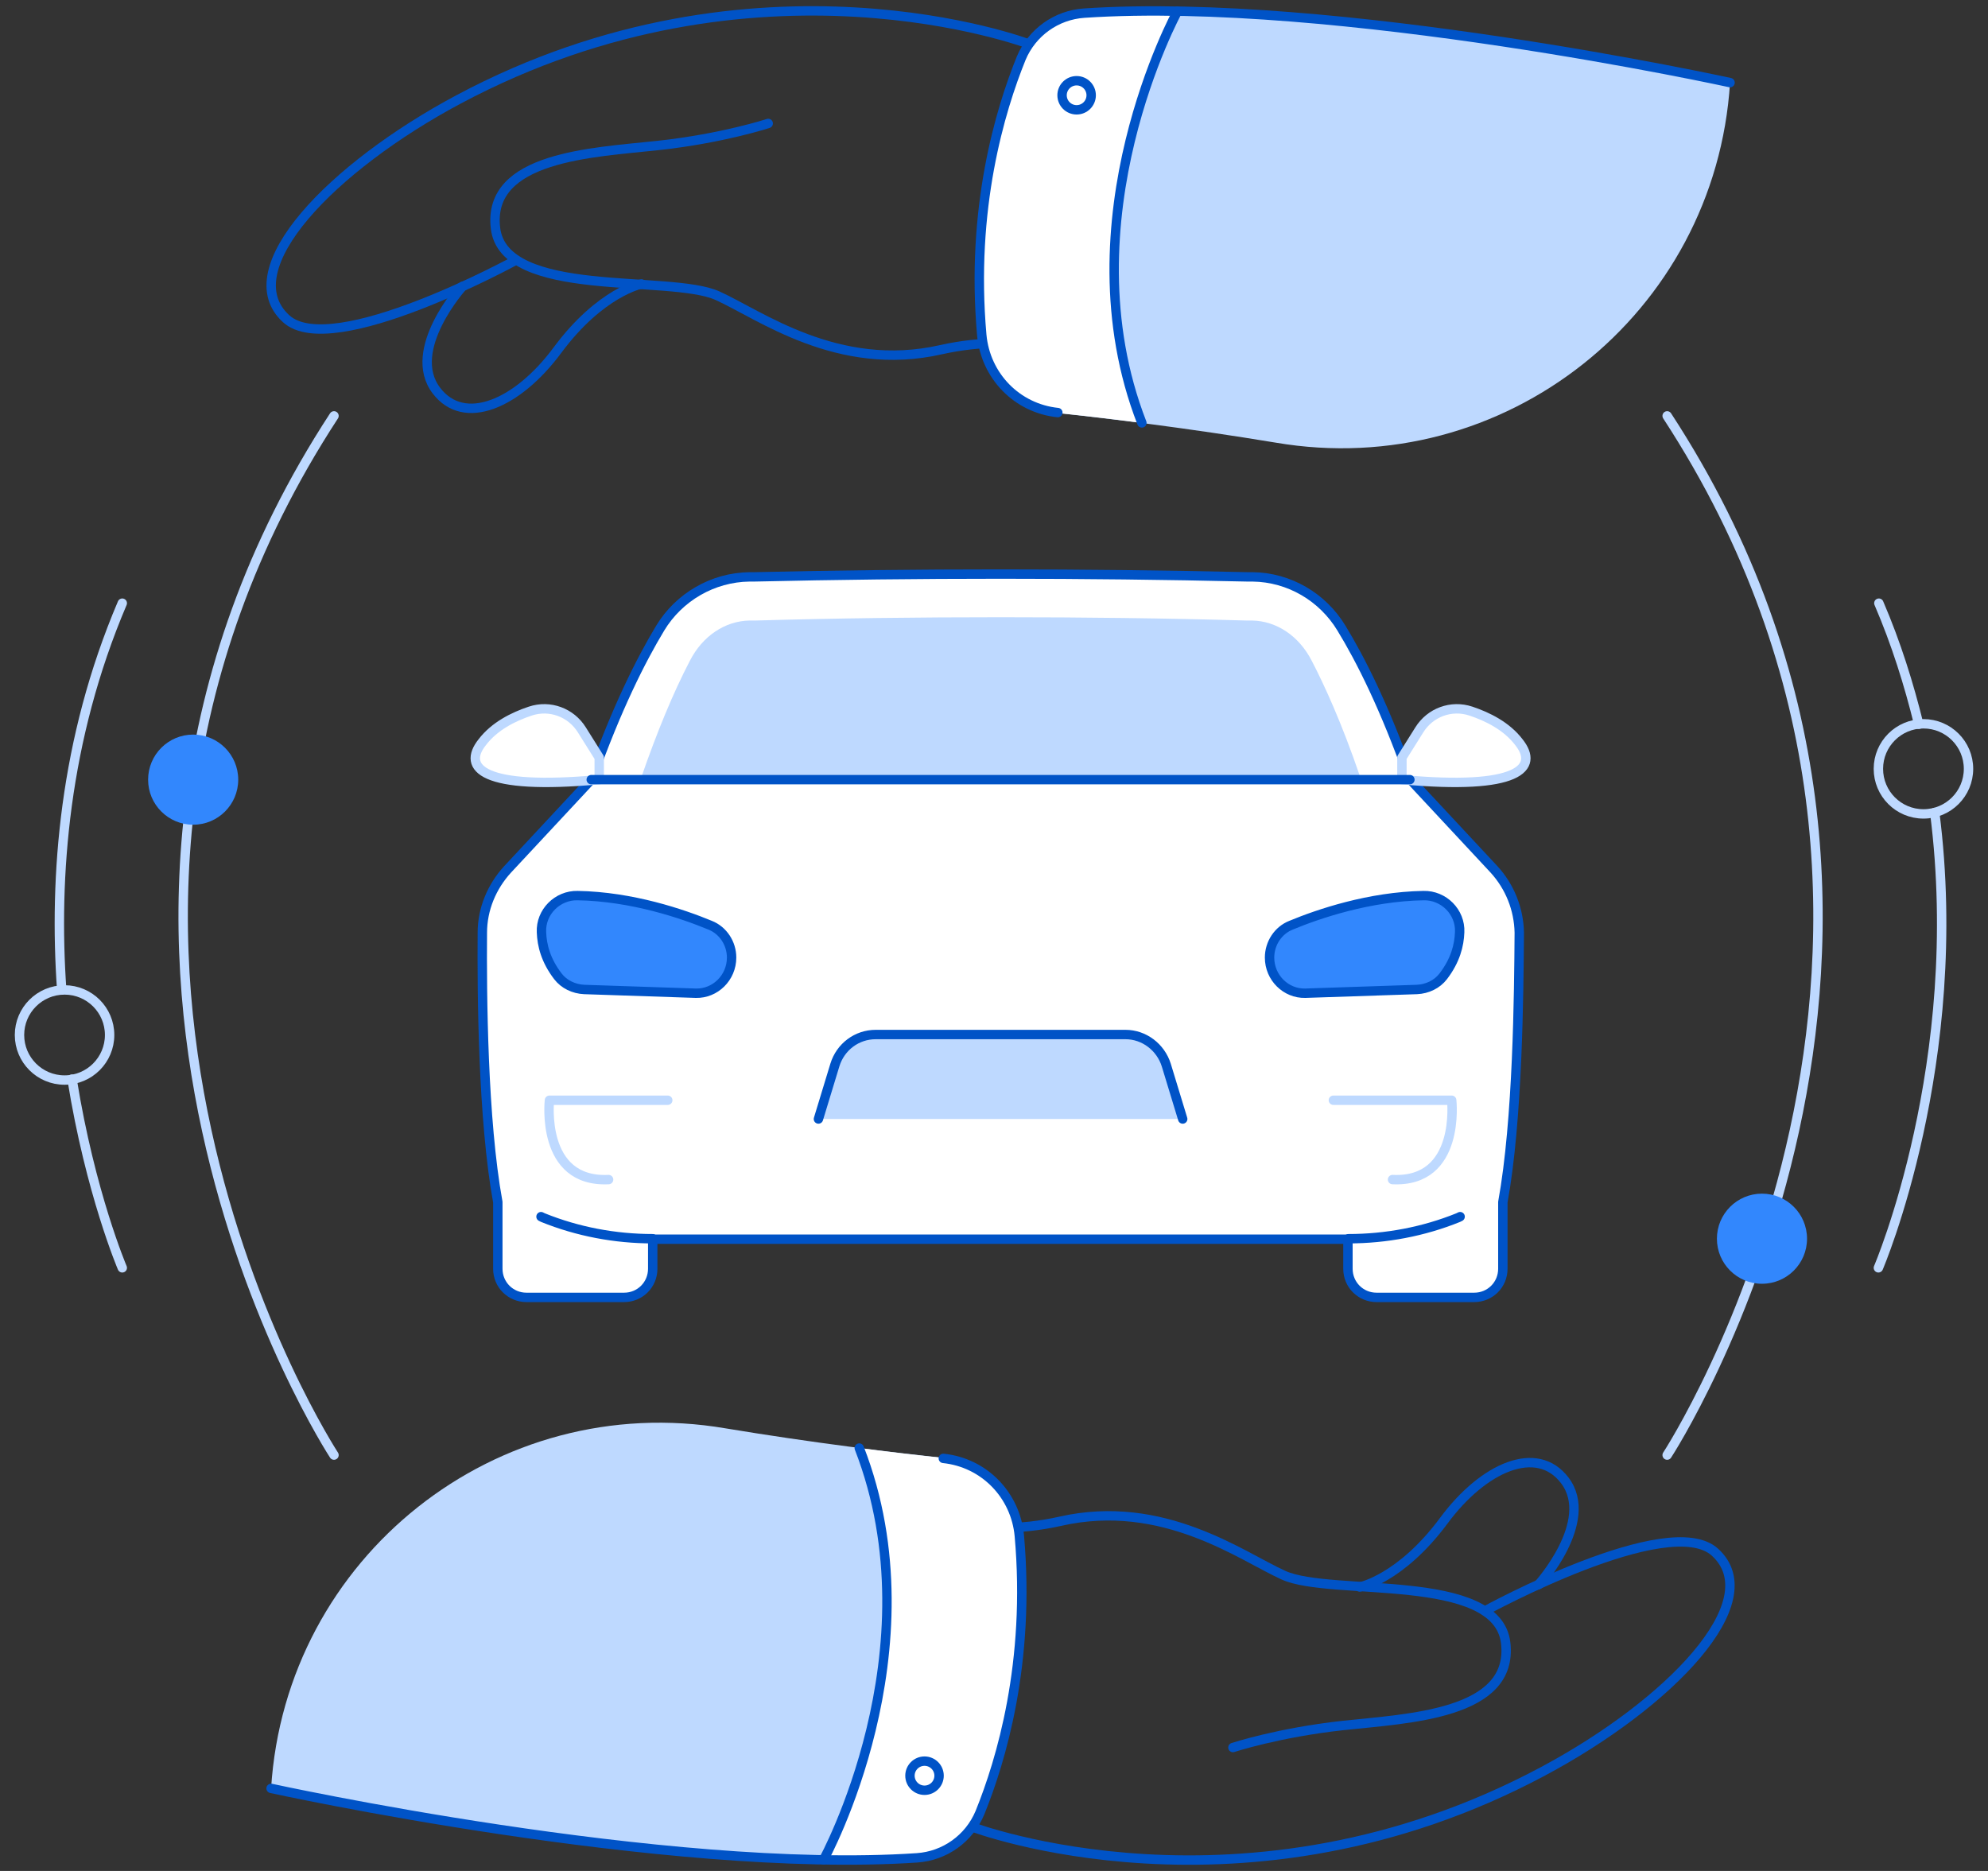 <svg width="102" height="96" viewBox="0 0 102 96" fill="none" xmlns="http://www.w3.org/2000/svg">
<rect x="0" y="0" width="102" height="96" fill="#333333" stroke="none"/>
<path d="M77.108 61.681V65.1C77.108 65.919 76.458 66.57 75.639 66.57H70.629C69.81 66.57 69.16 65.919 69.16 65.1V63.583H33.49V65.1C33.49 65.919 32.84 66.57 32.021 66.57H27.012C26.193 66.57 25.542 65.919 25.542 65.1V61.681C24.772 57.466 24.724 51.011 24.748 47.856C24.748 46.652 25.229 45.495 26.048 44.604L30.335 40.004C31.636 36.343 32.888 33.863 33.876 32.225C34.839 30.635 36.573 29.624 38.452 29.6C38.524 29.6 38.62 29.6 38.693 29.6C47.122 29.407 55.576 29.407 64.006 29.6C64.102 29.6 64.174 29.6 64.271 29.6C66.15 29.624 67.859 30.635 68.823 32.225C69.81 33.839 71.063 36.319 72.363 40.004L76.65 44.604C77.469 45.495 77.927 46.652 77.951 47.856C77.927 51.011 77.879 57.442 77.108 61.681Z" fill="white" stroke="#0053C7" stroke-width="0.482" stroke-miterlimit="10" stroke-linecap="round" stroke-linejoin="round"/>
<path d="M30.745 38.872L29.854 37.451C29.3 36.56 28.216 36.15 27.204 36.488C26.337 36.777 25.374 37.258 24.747 38.077C23.688 39.402 24.747 40.558 30.745 40.004V38.872Z" fill="white" stroke="#BED9FF" stroke-width="0.482" stroke-miterlimit="10" stroke-linecap="round" stroke-linejoin="round"/>
<path d="M71.93 38.872L72.821 37.451C73.375 36.56 74.459 36.15 75.47 36.488C76.337 36.777 77.301 37.258 77.927 38.077C78.987 39.402 77.927 40.558 71.93 40.004V38.872Z" fill="white" stroke="#BED9FF" stroke-width="0.482" stroke-miterlimit="10" stroke-linecap="round" stroke-linejoin="round"/>
<path d="M32.912 39.86C33.707 37.572 34.526 35.573 35.393 33.911C36.043 32.634 37.199 31.864 38.452 31.84C38.548 31.84 38.644 31.84 38.765 31.84C42.931 31.719 47.17 31.671 51.361 31.671C55.552 31.671 59.791 31.719 63.958 31.84C64.054 31.84 64.15 31.84 64.246 31.84C65.499 31.864 66.655 32.634 67.305 33.911C67.931 35.115 68.823 37.042 69.786 39.86H32.912Z" fill="#BED9FF"/>
<path d="M60.682 57.417L59.839 54.648C59.55 53.732 58.707 53.082 57.744 53.082H51.337H44.931C43.967 53.082 43.124 53.708 42.835 54.648L41.992 57.417" fill="#BED9FF"/>
<path d="M37.537 49.133C37.537 48.41 37.103 47.736 36.429 47.471C35.032 46.893 32.431 46.002 29.637 45.954C28.601 45.929 27.734 46.797 27.782 47.832C27.806 48.507 27.999 49.277 28.625 50.096C28.938 50.506 29.444 50.747 29.974 50.771L35.706 50.963C36.694 50.987 37.537 50.169 37.537 49.133Z" fill="#3287FD"/>
<path d="M65.138 49.133C65.138 48.41 65.571 47.736 66.246 47.471C67.643 46.893 70.244 46.002 73.038 45.954C74.073 45.929 74.94 46.797 74.892 47.832C74.868 48.507 74.675 49.277 74.049 50.096C73.736 50.506 73.23 50.747 72.701 50.771L66.968 50.963C65.981 50.987 65.138 50.169 65.138 49.133Z" fill="#3287FD"/>
<path d="M34.261 56.454H28.191C28.191 56.454 27.709 60.693 31.226 60.525" stroke="#BED9FF" stroke-width="0.482" stroke-miterlimit="10" stroke-linecap="round" stroke-linejoin="round"/>
<path d="M37.537 49.133C37.537 48.41 37.103 47.736 36.429 47.471C35.032 46.893 32.431 46.002 29.637 45.954C28.601 45.929 27.734 46.797 27.782 47.832C27.806 48.507 27.999 49.277 28.625 50.096C28.938 50.506 29.444 50.747 29.974 50.771L35.706 50.963C36.694 50.987 37.537 50.169 37.537 49.133Z" stroke="#0053C7" stroke-width="0.482" stroke-miterlimit="10" stroke-linecap="round" stroke-linejoin="round"/>
<path d="M33.49 63.559C31.563 63.559 29.637 63.197 27.854 62.475L27.758 62.427" stroke="#0053C7" stroke-width="0.482" stroke-miterlimit="10" stroke-linecap="round" stroke-linejoin="round"/>
<path d="M68.413 56.454H74.483C74.483 56.454 74.964 60.693 71.448 60.525" stroke="#BED9FF" stroke-width="0.482" stroke-miterlimit="10" stroke-linecap="round" stroke-linejoin="round"/>
<path d="M65.138 49.133C65.138 48.41 65.571 47.736 66.246 47.471C67.643 46.893 70.244 46.002 73.038 45.954C74.073 45.929 74.94 46.797 74.892 47.832C74.868 48.507 74.675 49.277 74.049 50.096C73.736 50.506 73.23 50.747 72.701 50.771L66.968 50.963C65.981 50.987 65.138 50.169 65.138 49.133Z" stroke="#0053C7" stroke-width="0.482" stroke-miterlimit="10" stroke-linecap="round" stroke-linejoin="round"/>
<path d="M69.184 63.559C71.11 63.559 73.037 63.197 74.82 62.475L74.916 62.427" stroke="#0053C7" stroke-width="0.482" stroke-miterlimit="10" stroke-linecap="round" stroke-linejoin="round"/>
<path d="M30.335 40.004H72.339" stroke="#0053C7" stroke-width="0.482" stroke-miterlimit="10" stroke-linecap="round" stroke-linejoin="round"/>
<path d="M60.682 57.417L59.839 54.648C59.55 53.732 58.707 53.082 57.744 53.082H51.337H44.931C43.967 53.082 43.124 53.708 42.835 54.648L41.992 57.417" stroke="#0053C7" stroke-width="0.482" stroke-miterlimit="10" stroke-linecap="round" stroke-linejoin="round"/>
<path d="M26.482 13.342C26.482 13.342 17.04 18.521 14.68 16.353C11.91 13.824 17.064 8.55 23.519 5.105C38.813 -3.059 52.806 2.263 52.806 2.263L57.503 2.673" stroke="#0053C7" stroke-width="0.482" stroke-miterlimit="10" stroke-linecap="round" stroke-linejoin="round"/>
<path d="M39.415 6.334C39.415 6.334 37.079 7.105 33.755 7.466C30.431 7.827 24.988 8.02 25.422 11.705C25.855 15.366 34.357 14.065 36.814 15.173C38.958 16.137 42.98 19.147 48.278 17.943C50.326 17.485 52.445 17.485 54.468 17.991C54.492 17.991 54.492 17.991 54.516 18.015" stroke="#0053C7" stroke-width="0.482" stroke-miterlimit="10" stroke-linecap="round" stroke-linejoin="round"/>
<path d="M23.736 14.691C23.736 14.691 20.798 17.942 22.388 20.038C23.809 21.916 26.554 20.736 28.602 17.966C30.817 14.98 32.913 14.57 32.913 14.57" stroke="#0053C7" stroke-width="0.482" stroke-miterlimit="10" stroke-linecap="round" stroke-linejoin="round"/>
<path d="M88.765 4.239C88.765 4.239 68.533 -0.193 55.624 0.674C54.203 0.77 52.95 1.661 52.397 2.986C51.313 5.66 49.771 10.693 50.373 17.22C50.566 19.316 52.18 20.977 54.275 21.194C56.925 21.483 60.947 21.965 65.451 22.712C77.18 24.711 88.018 16.112 88.765 4.239Z" fill="#BED9FF"/>
<path d="M58.586 21.7C56.925 21.483 55.48 21.315 54.275 21.194C52.18 20.978 50.566 19.316 50.373 17.22C49.771 10.717 51.313 5.66 52.397 3.01C52.95 1.686 54.203 0.795 55.624 0.698C57.141 0.602 58.731 0.554 60.417 0.602C60.417 0.578 54.54 11.296 58.586 21.7Z" fill="white"/>
<path d="M88.765 4.239C88.765 4.239 68.533 -0.193 55.624 0.674C54.203 0.77 52.95 1.661 52.396 2.986C51.313 5.66 49.795 10.693 50.373 17.196C50.566 19.291 52.18 20.953 54.275 21.17" stroke="#0053C7" stroke-width="0.482" stroke-miterlimit="10" stroke-linecap="round" stroke-linejoin="round"/>
<path d="M60.417 0.577C60.417 0.577 54.54 11.295 58.587 21.7" stroke="#0053C7" stroke-width="0.482" stroke-miterlimit="10" stroke-linecap="round" stroke-linejoin="round"/>
<path d="M55.239 5.635C55.651 5.635 55.986 5.301 55.986 4.888C55.986 4.476 55.651 4.142 55.239 4.142C54.827 4.142 54.492 4.476 54.492 4.888C54.492 5.301 54.827 5.635 55.239 5.635Z" stroke="#0053C7" stroke-width="0.482" stroke-miterlimit="10" stroke-linecap="round" stroke-linejoin="round"/>
<path d="M76.192 82.658C76.192 82.658 85.633 77.48 87.994 79.647C90.763 82.176 85.609 87.451 79.155 90.895C63.861 99.06 49.867 93.737 49.867 93.737L45.171 93.328" stroke="#0053C7" stroke-width="0.482" stroke-miterlimit="10" stroke-linecap="round" stroke-linejoin="round"/>
<path d="M63.259 89.667C63.259 89.667 65.596 88.897 68.919 88.535C72.243 88.174 77.686 87.981 77.253 84.296C76.819 80.635 68.317 81.936 65.861 80.828C63.717 79.865 59.695 76.854 54.396 78.058C52.349 78.516 50.23 78.516 48.206 78.01C48.182 78.01 48.182 78.01 48.158 77.986" stroke="#0053C7" stroke-width="0.482" stroke-miterlimit="10" stroke-linecap="round" stroke-linejoin="round"/>
<path d="M78.938 81.309C78.938 81.309 81.876 78.058 80.287 75.962C78.866 74.084 76.12 75.264 74.073 78.034C71.857 81.02 69.762 81.43 69.762 81.43" stroke="#0053C7" stroke-width="0.482" stroke-miterlimit="10" stroke-linecap="round" stroke-linejoin="round"/>
<path d="M13.909 91.762C13.909 91.762 34.14 96.194 47.05 95.327C48.471 95.231 49.723 94.339 50.277 93.015C51.361 90.341 52.903 85.308 52.3 78.781C52.108 76.685 50.494 75.023 48.399 74.807C45.749 74.518 41.727 74.036 37.223 73.289C25.494 71.29 14.656 79.888 13.909 91.762Z" fill="#BED9FF"/>
<path d="M44.087 74.301C45.749 74.517 47.194 74.686 48.398 74.807C50.494 75.023 52.108 76.685 52.3 78.781C52.902 85.283 51.361 90.341 50.277 92.991C49.723 94.315 48.471 95.206 47.05 95.303C45.532 95.399 43.943 95.447 42.257 95.399C42.257 95.423 48.133 84.705 44.087 74.301Z" fill="white"/>
<path d="M13.909 91.763C13.909 91.763 34.14 96.194 47.05 95.327C48.471 95.231 49.723 94.34 50.277 93.015C51.361 90.342 52.878 85.308 52.3 78.805C52.108 76.71 50.494 75.048 48.399 74.831" stroke="#0053C7" stroke-width="0.482" stroke-miterlimit="10" stroke-linecap="round" stroke-linejoin="round"/>
<path d="M42.257 95.423C42.257 95.423 48.133 84.705 44.087 74.301" stroke="#0053C7" stroke-width="0.482" stroke-miterlimit="10" stroke-linecap="round" stroke-linejoin="round"/>
<path d="M47.435 91.859C47.848 91.859 48.182 91.524 48.182 91.112C48.182 90.7 47.848 90.365 47.435 90.365C47.023 90.365 46.688 90.7 46.688 91.112C46.688 91.524 47.023 91.859 47.435 91.859Z" stroke="#0053C7" stroke-width="0.482" stroke-miterlimit="10" stroke-linecap="round" stroke-linejoin="round"/>
<path d="M17.137 74.662C17.137 74.662 -0.277 48.025 17.137 21.339" stroke="#BED9FF" stroke-width="0.482" stroke-miterlimit="10" stroke-linecap="round" stroke-linejoin="round"/>
<path d="M3.167 50.795C2.758 44.967 3.288 37.958 6.274 30.949" stroke="#BED9FF" stroke-width="0.482" stroke-miterlimit="10" stroke-linecap="round" stroke-linejoin="round"/>
<path d="M6.274 65.053C6.274 65.053 4.637 61.224 3.697 55.371" stroke="#BED9FF" stroke-width="0.482" stroke-miterlimit="10" stroke-linecap="round" stroke-linejoin="round"/>
<path d="M85.538 74.662C85.538 74.662 102.951 48.025 85.538 21.339" stroke="#BED9FF" stroke-width="0.482" stroke-miterlimit="10" stroke-linecap="round" stroke-linejoin="round"/>
<path d="M98.448 37.163C97.942 35.116 97.292 33.02 96.4 30.949" stroke="#BED9FF" stroke-width="0.482" stroke-miterlimit="10" stroke-linecap="round" stroke-linejoin="round"/>
<path d="M99.266 41.69C100.904 54.504 96.376 65.053 96.376 65.053" stroke="#BED9FF" stroke-width="0.482" stroke-miterlimit="10" stroke-linecap="round" stroke-linejoin="round"/>
<path d="M9.911 42.317C11.188 42.317 12.223 41.282 12.223 40.005C12.223 38.728 11.188 37.692 9.911 37.692C8.634 37.692 7.599 38.728 7.599 40.005C7.599 41.282 8.634 42.317 9.911 42.317Z" fill="#3287FD"/>
<path d="M3.312 55.418C4.589 55.418 5.624 54.383 5.624 53.106C5.624 51.829 4.589 50.794 3.312 50.794C2.035 50.794 1 51.829 1 53.106C1 54.383 2.035 55.418 3.312 55.418Z" stroke="#BED9FF" stroke-width="0.482" stroke-miterlimit="10" stroke-linecap="round" stroke-linejoin="round"/>
<path d="M98.688 41.762C99.965 41.762 101 40.727 101 39.45C101 38.173 99.965 37.138 98.688 37.138C97.411 37.138 96.376 38.173 96.376 39.45C96.376 40.727 97.411 41.762 98.688 41.762Z" stroke="#BED9FF" stroke-width="0.482" stroke-miterlimit="10" stroke-linecap="round" stroke-linejoin="round"/>
<path d="M90.403 65.871C91.68 65.871 92.715 64.836 92.715 63.559C92.715 62.282 91.68 61.247 90.403 61.247C89.126 61.247 88.091 62.282 88.091 63.559C88.091 64.836 89.126 65.871 90.403 65.871Z" fill="#3287FD"/>
</svg>
